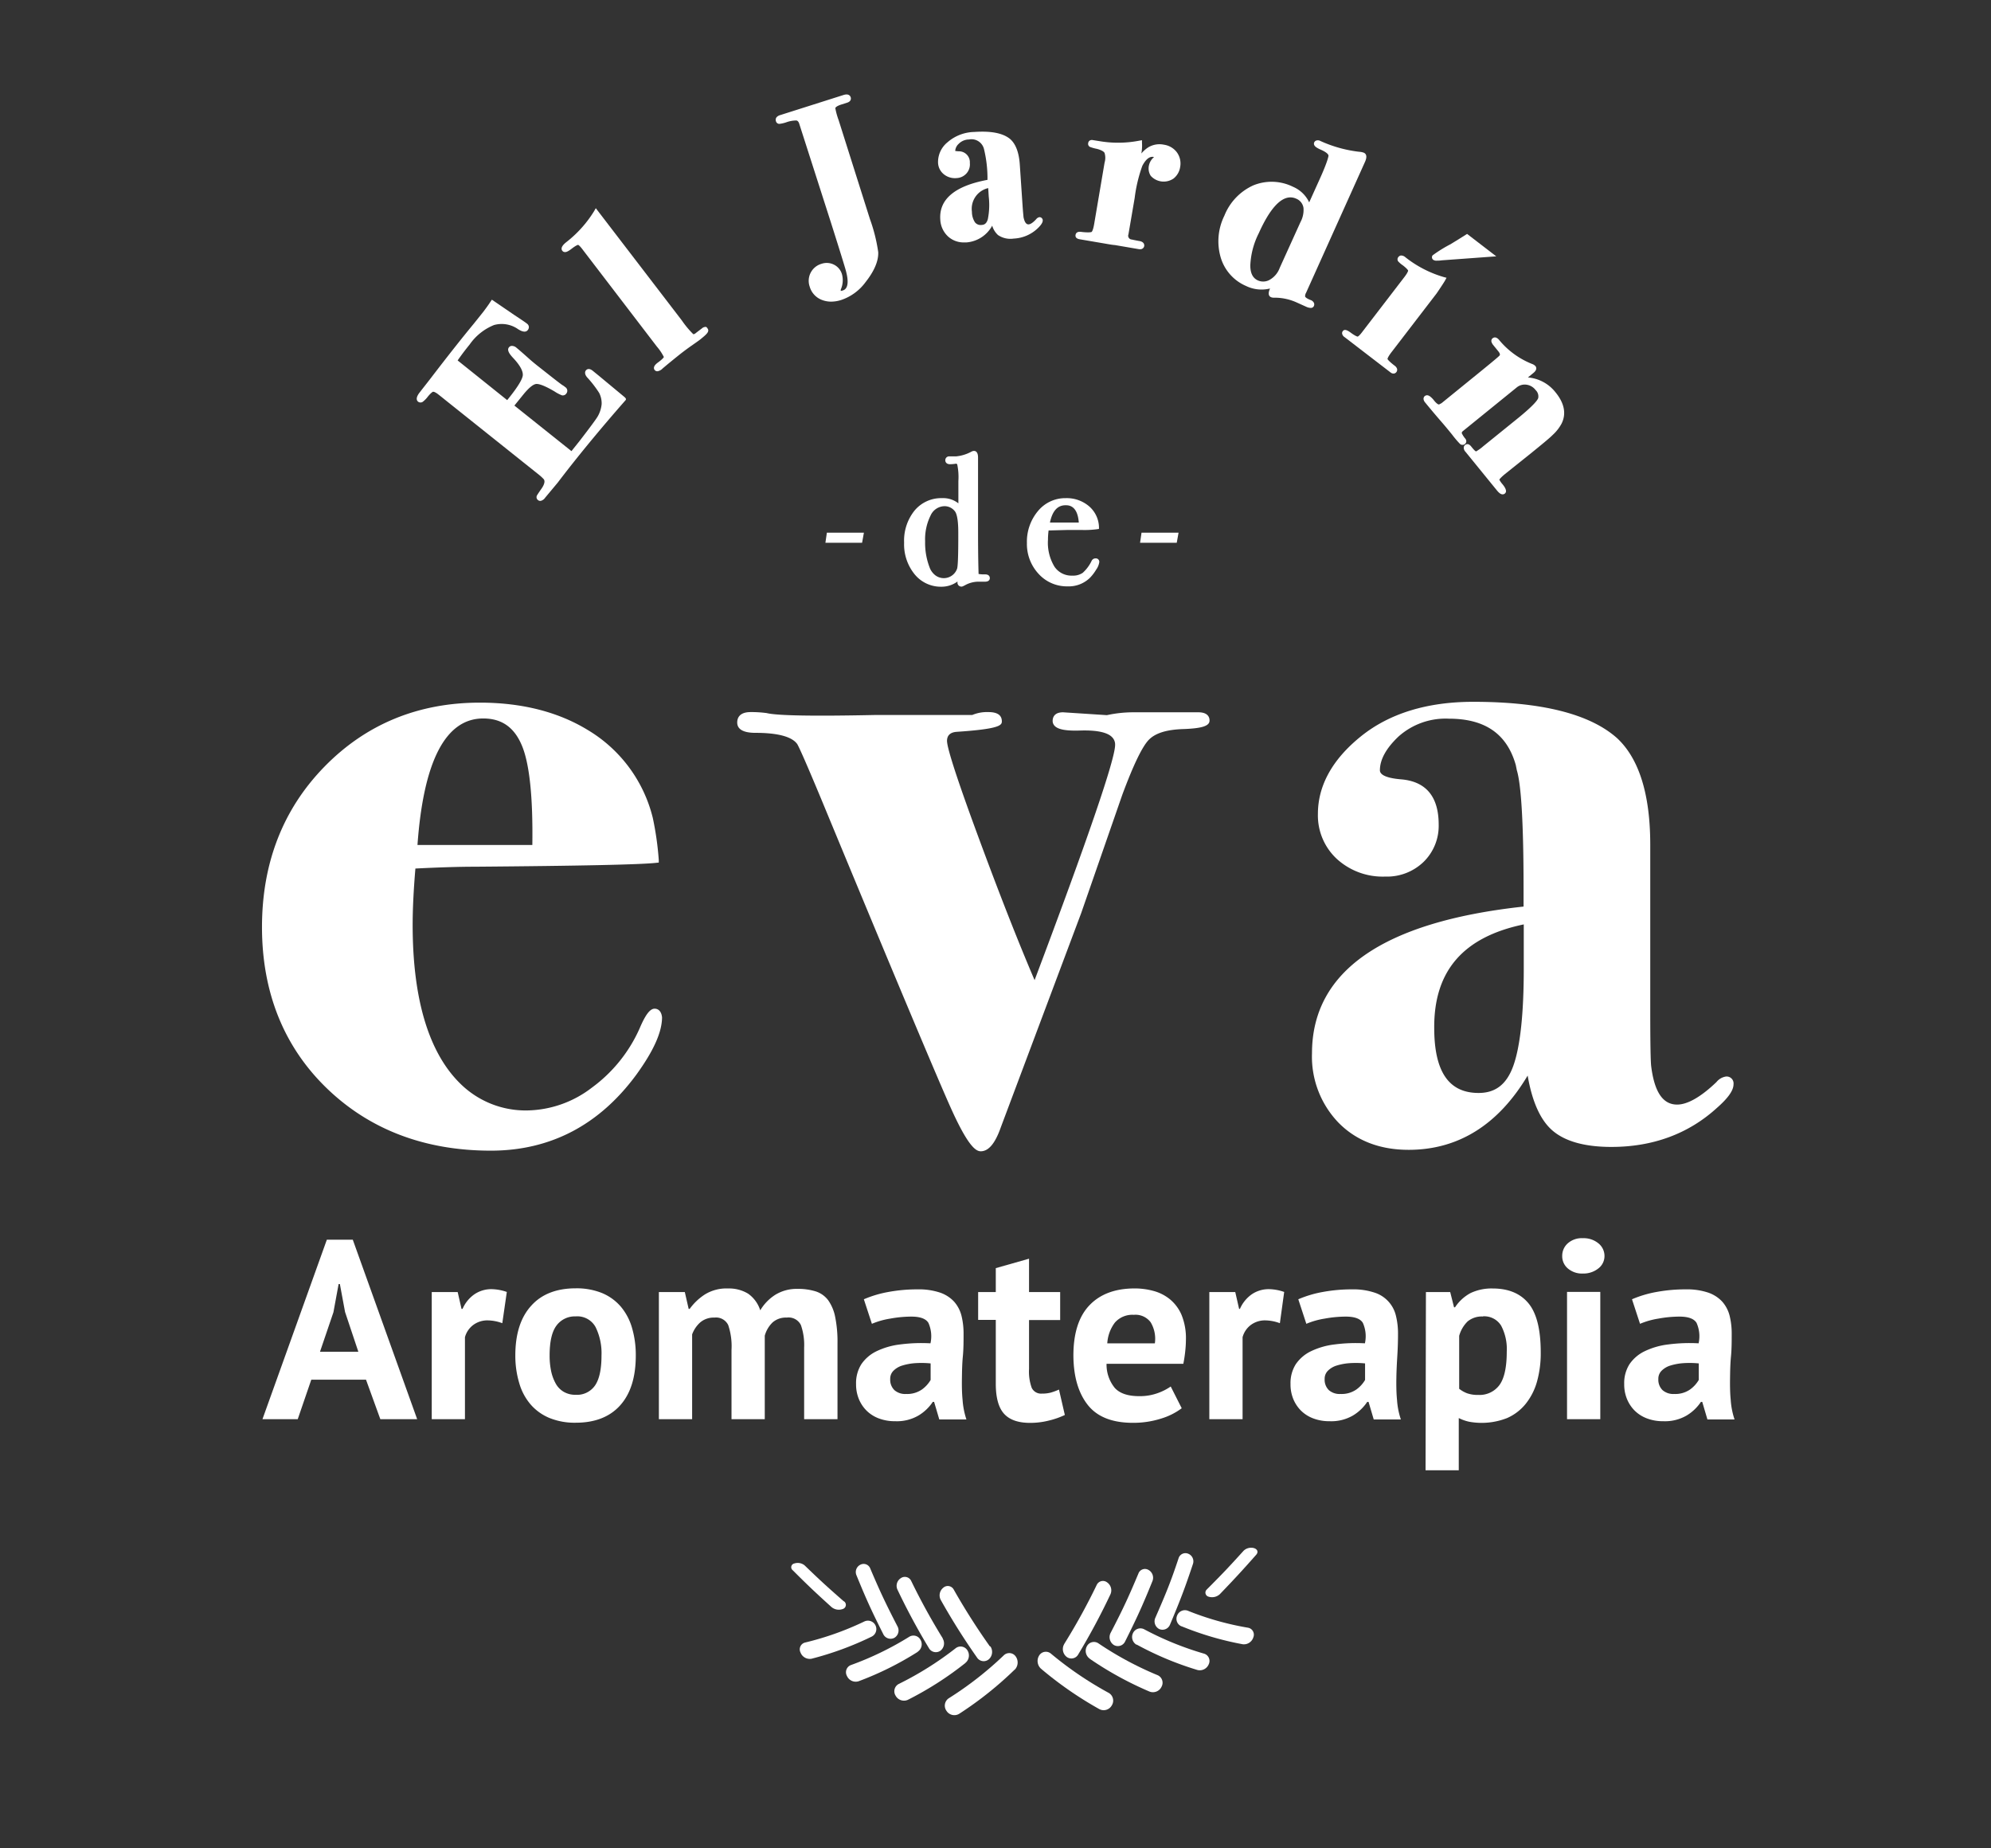 <svg data-sanitized-data-type="ugc" data-type="ugc" xmlns="http://www.w3.org/2000/svg" viewBox="0 0 383.77 356.18" data-sanitized-data-bbox="24.56 3.74 346.77 351.7" data-bbox="24.56 3.74 346.77 351.7">
    <rect x="0" y="0" width="383.77" height="356.18" fill="#333333" stroke="none"/>
    <g>
        <path fill="#ffffff" d="M168 315.41a60.88 60.88 0 0 1-11.56 4.25 1.9 1.9 0 0 1-2.13-1.18 1.35 1.35 0 0 1 .84-1.93 57.15 57.15 0 0 0 11.44-4.06 1.62 1.62 0 0 1 1.41 2.92"></path>
        <path fill="#ffffff" d="M176.89 318.34A60.84 60.84 0 0 1 165.5 324a1.84 1.84 0 0 1-2.24-1 1.48 1.48 0 0 1 .71-2.1 59.85 59.85 0 0 0 11.31-5.48 1.54 1.54 0 0 1 2.15.6 1.71 1.71 0 0 1-.54 2.29"></path>
        <path fill="#ffffff" d="M186.1 320.47a64.51 64.51 0 0 1-11.1 7.11 1.83 1.83 0 0 1-2.36-.78 1.59 1.59 0 0 1 .59-2.27 63.07 63.07 0 0 0 11-6.91 1.54 1.54 0 0 1 2.23.41 1.84 1.84 0 0 1-.38 2.44"></path>
        <path fill="#ffffff" d="M195.59 321.75a68.9 68.9 0 0 1-10.71 8.53 1.79 1.79 0 0 1-2.44-.57 1.71 1.71 0 0 1 .41-2.41 66.6 66.6 0 0 0 10.64-8.3 1.51 1.51 0 0 1 2.28.21 2 2 0 0 1-.18 2.57"></path>
        <path fill="#ffffff" d="M173 313.44c-2.37-4.59-3.42-6.84-5.27-11.2a1.36 1.36 0 0 0-1.88-.7 1.57 1.57 0 0 0-.78 2c1.81 4.44 2.83 6.71 5.18 11.38a1.56 1.56 0 0 0 2.13.72 1.64 1.64 0 0 0 .62-2.2"></path>
        <path fill="#ffffff" d="M181.74 315.77a124.55 124.55 0 0 1-6.11-11.11 1.35 1.35 0 0 0-2-.52 1.75 1.75 0 0 0-.66 2.17 127.46 127.46 0 0 0 6.07 11.29 1.53 1.53 0 0 0 2.2.54 1.78 1.78 0 0 0 .46-2.37"></path>
        <path fill="#ffffff" d="M190.82 317.31a126.63 126.63 0 0 1-7-11 1.3 1.3 0 0 0-2-.33 1.88 1.88 0 0 0-.5 2.33 128.82 128.82 0 0 0 7 11.12 1.53 1.53 0 0 0 2.28.34 1.9 1.9 0 0 0 .29-2.5"></path>
        <path fill="#ffffff" d="M162.63 308.59c-3.24-2.83-4.74-4.21-7.53-6.91a2.1 2.1 0 0 0-2-.37.73.73 0 0 0-.31 1.29c2.78 2.78 4.27 4.2 7.49 7.11a2.2 2.2 0 0 0 2.22.35.83.83 0 0 0 .17-1.47"></path>
        <path fill="#ffffff" d="M227.75 313.41a59.49 59.49 0 0 0 11.83 3.47 1.91 1.91 0 0 0 2-1.33 1.36 1.36 0 0 0-1-1.86 56 56 0 0 1-11.68-3.3 1.61 1.61 0 0 0-2 .94 1.57 1.57 0 0 0 .81 2.08"></path>
        <path fill="#ffffff" d="M219.09 316.93a61.3 61.3 0 0 0 11.74 4.91 1.87 1.87 0 0 0 2.17-1.14 1.47 1.47 0 0 0-.86-2 60.14 60.14 0 0 1-11.63-4.73 1.58 1.58 0 0 0-2.12.75 1.72 1.72 0 0 0 .69 2.25"></path>
        <path fill="#ffffff" d="M210.05 319.67a66 66 0 0 0 11.54 6.33 1.83 1.83 0 0 0 2.3-.94 1.59 1.59 0 0 0-.72-2.21 64.34 64.34 0 0 1-11.46-6.16 1.53 1.53 0 0 0-2.2.55 1.84 1.84 0 0 0 .54 2.41"></path>
        <path fill="#ffffff" d="M200.66 321.59a70.86 70.86 0 0 0 11.25 7.79 1.79 1.79 0 0 0 2.4-.74 1.72 1.72 0 0 0-.56-2.37 68.39 68.39 0 0 1-11.18-7.59 1.51 1.51 0 0 0-2.26.35 2 2 0 0 0 .35 2.56"></path>
        <path fill="#ffffff" d="M222.69 311.78c2.07-4.73 3-7 4.5-11.53a1.38 1.38 0 0 1 1.85-.82 1.58 1.58 0 0 1 .91 1.95c-1.51 4.54-2.39 6.87-4.42 11.69a1.56 1.56 0 0 1-2.07.88 1.67 1.67 0 0 1-.77-2.17"></path>
        <path fill="#ffffff" d="M214.07 314.69c2.44-4.7 3.5-7 5.38-11.49a1.34 1.34 0 0 1 1.91-.66 1.73 1.73 0 0 1 .79 2.13c-1.84 4.55-2.89 6.89-5.29 11.68a1.54 1.54 0 0 1-2.16.67 1.8 1.8 0 0 1-.63-2.33"></path>
        <path fill="#ffffff" d="M205.13 316.82a119.92 119.92 0 0 0 6.27-11.39 1.32 1.32 0 0 1 2-.48 1.87 1.87 0 0 1 .64 2.3 128.22 128.22 0 0 1-6.2 11.57 1.51 1.51 0 0 1-2.25.48 1.91 1.91 0 0 1-.45-2.48"></path>
        <path fill="#ffffff" d="M232.67 306.26c3.05-3.05 4.44-4.53 7.05-7.42a2.1 2.1 0 0 1 2-.49c.67.21.87.77.41 1.28-2.6 2.94-4 4.47-7 7.59a2.22 2.22 0 0 1-2.19.48.81.81 0 0 1-.25-1.44"></path>
        <path fill="#ffffff" d="m120.21 76.38-4.82-4-1.12-.91c-.77-.63-1.2-.26-1.35-.07s-.31.66.25 1.32a21.28 21.28 0 0 1 2.32 3 4.42 4.42 0 0 1 .48 2.14 5.86 5.86 0 0 1-.79 2.44c-.36.59-1.55 2.2-3.52 4.75l-1.51 1.89-11-8.78 1.62-2c1.36-1.7 2.14-2.11 2.56-2.16s1.4.16 3.56 1.44a7.48 7.48 0 0 0 1.41.74.81.81 0 0 0 .86-.34.84.84 0 0 0-.24-1.26 3.05 3.05 0 0 0-.56-.39c-1.06-.77-2.59-2-4.54-3.53-.74-.58-1.31-1.06-1.73-1.43-1.23-1.1-2.07-1.84-2.49-2.17a1.36 1.36 0 0 0-1-.4.73.73 0 0 0-.5.28c-.46.57.19 1.39.88 2.12 1.29 1.38 1.9 2.54 1.78 3.35-.09.58-.68 1.87-3 4.7l-9.55-7.65c1-1.44 1.83-2.47 2.31-3.06a10.53 10.53 0 0 1 4.7-3.76 5.5 5.5 0 0 1 4.66.81c.33.2 1.32.82 1.84.17a.91.91 0 0 0 .22-.65.87.87 0 0 0-.35-.59c-.3-.24-1.08-.77-2.39-1.63l-4.39-3-.25.37c-.51.79-1 1.43-1.37 1.93l-1.88 2.35c-2.21 2.67-5 6.2-8.29 10.5-.88 1.14-1.57 2-2.08 2.67-.26.32-1 1.29-.35 1.84a.77.77 0 0 0 1-.06 4.94 4.94 0 0 0 .81-.83c.62-.78.92-.94 1-1s.39 0 .69.22c.07 0 .43.29 2.26 1.76l17.54 14a8.14 8.14 0 0 1 .89.82c.41.45 0 1.32-.51 2-.6.87-.73 1.09-.78 1.18a.7.7 0 0 0 .22.88.66.66 0 0 0 .42.15h.08a1.46 1.46 0 0 0 .88-.63l2.42-2.9c3.53-4.65 7.91-10 13-15.8.32-.3.06-.52-.3-.82Z"></path>
        <path fill="#ffffff" d="M136.09 63a1.09 1.09 0 0 0-.8.29l-1.08.82c-.21.19-.48.36-.6.27a17.88 17.88 0 0 1-2.18-2.62l-16.59-21.64-.33.58a22.53 22.53 0 0 1-5.4 6c-.33.27-1.2 1-.72 1.63a.59.59 0 0 0 .42.24c.31.06.7-.13 1.29-.57 1-.78 1.31-.81 1.33-.81s.28.08 1 1.07l14.19 18.54a9.69 9.69 0 0 1 1.34 2s-.08.28-1.06 1c-.53.38-.79.69-.84 1a.64.64 0 0 0 .12.5.68.68 0 0 0 .46.25h.08a1.75 1.75 0 0 0 1-.54l1-.84c1.36-1.11 2.3-1.87 2.81-2.26s1.09-.82 1.66-1.22c1.15-.8 1.83-1.28 2-1.45 1-.8 1.28-1.16 1.32-1.47a.52.52 0 0 0-.11-.43.74.74 0 0 0-.31-.34Z"></path>
        <path fill="#ffffff" d="M161.65 23.16a13.83 13.83 0 0 1-.64-2.31c0-.06.1-.37 1.17-.71l1.1-.35c.69-.21.81-.68.69-1.05-.08-.24-.37-.76-1.39-.43l-12.22 3.88a1.43 1.43 0 0 0-.65.38.77.77 0 0 0-.15.76.67.67 0 0 0 .7.54 6.47 6.47 0 0 0 1.27-.29 5.72 5.72 0 0 1 1.94-.36c.15 0 .36.09.54.49l6.16 19.2c2.31 7.28 2.87 9.18 2.94 9.52.78 3.09-.34 3.45-.71 3.56s-.35.06-.34.06a.66.66 0 0 1 .06-.39 4.44 4.44 0 0 0 .16-2.85 3 3 0 0 0-1.54-1.81 3.09 3.09 0 0 0-2.39-.16 3.41 3.41 0 0 0-2.28 4.4 3.88 3.88 0 0 0 2.33 2.55 4.94 4.94 0 0 0 1.81.34 6.48 6.48 0 0 0 2-.34 9.64 9.64 0 0 0 4.62-3.41c1.7-2.15 2.52-4.1 2.45-5.79a32.25 32.25 0 0 0-1.61-6.41Z"></path>
        <path fill="#ffffff" d="M200.36 41.85a1 1 0 0 0-.63.39c-.76.83-1.23 1-1.5 1-.44 0-.76-.45-.95-1.42 0-.15-.08-.71-.2-2.52l-.51-7.57c-.16-2.39-.81-4.07-1.94-5-1.39-1.09-3.62-1.52-6.84-1.3a8.12 8.12 0 0 0-5.17 2 4.9 4.9 0 0 0-1.81 3.93 3 3 0 0 0 1.11 2.22 3.4 3.4 0 0 0 2.46.74 2.7 2.7 0 0 0 1.92-.91 2.61 2.61 0 0 0 .64-2 2.1 2.1 0 0 0-2.15-2.25 6.69 6.69 0 0 1-.67-.07 2 2 0 0 1 .66-1.36 2.81 2.81 0 0 1 2-.85 2.48 2.48 0 0 1 2.84 1.68l.07.26a24.1 24.1 0 0 1 .65 5.3v.54c-6.29 1.17-9.35 3.74-9.1 7.62a4.73 4.73 0 0 0 1.53 3.32 4.47 4.47 0 0 0 3.07 1.12h.41a6.19 6.19 0 0 0 5-3.23 3.93 3.93 0 0 0 1.12 1.81 4.23 4.23 0 0 0 3 .68 7.16 7.16 0 0 0 4.86-2.19c.55-.57.79-1 .76-1.38a.63.63 0 0 0-.63-.56Zm-12.43 1a3.76 3.76 0 0 1-.59-2.05 4.09 4.09 0 0 1 3.14-4.55l.1 1.62a14.07 14.07 0 0 1-.17 4.36c-.28 1-.82 1.1-1.2 1.12a1.39 1.39 0 0 1-1.28-.5Z"></path>
        <path fill="#ffffff" d="M224.37 27.89a4.2 4.2 0 0 0-3 .48 5.86 5.86 0 0 0-1.37 1.21 8.44 8.44 0 0 0 .12-2.08v-.48l-.47.08a21.33 21.33 0 0 1-7.35.16l-1.64-.26a.8.8 0 0 0-.64.11.64.64 0 0 0-.26.43.66.66 0 0 0 .35.78 7.83 7.83 0 0 0 1.34.37c1.07.29 1.38.62 1.46.79a3.2 3.2 0 0 1 0 1.86l-2 11.79c-.23 1.38-.49 1.57-.5 1.57s-.34.18-1.92 0c-.94-.16-1.13.32-1.17.54s-.08.72.79.87l4.81.82c1 .18 1.64.28 2 .3l4.68.8h.2a.77.77 0 0 0 .45-.14.74.74 0 0 0 .31-.52c0-.2 0-.68-.78-.89-.64-.11-1.18-.22-1.63-.32a.73.73 0 0 1-.64-1l1.2-7a28.39 28.39 0 0 1 1.48-6.21c1-1.9 1.89-1.75 2.18-1.7.14 0 .17.05.09 0a2.9 2.9 0 0 0-1 1.64 2.64 2.64 0 0 0 .35 2 3.36 3.36 0 0 0 4.4.51 3.47 3.47 0 0 0 1.27-2.23 3.64 3.64 0 0 0-.63-2.81 3.79 3.79 0 0 0-2.48-1.47Z"></path>
        <path fill="#ffffff" d="M252.56 57.8c-.94-.38-1-.65-1-.68a1.39 1.39 0 0 1 .2-.72l11.35-25.21c.51-1.14.16-1.58-.23-1.76a3.08 3.08 0 0 0-.9-.18 25 25 0 0 1-7.47-2.08 1 1 0 0 0-.81-.08.67.67 0 0 0-.39.37.61.61 0 0 0 0 .46c.12.3.45.55 1.17.88 1.46.62 1.59 1.07 1.59 1.2s-.19 1.17-1.58 4.26L252.35 39a6.06 6.06 0 0 0-3.11-3 9.31 9.31 0 0 0-7.68-.27 10.78 10.78 0 0 0-5.56 5.84 11.11 11.11 0 0 0-.72 8 8.65 8.65 0 0 0 4.92 5.55 6.79 6.79 0 0 0 4.6.48l-.09.22c-.38 1 0 1.34.3 1.46a1.4 1.4 0 0 0 .5.09 10.27 10.27 0 0 1 4.41.91l1.82.82a2.32 2.32 0 0 0 .9.24.62.62 0 0 0 .62-.38.74.74 0 0 0 0-.6 1.13 1.13 0 0 0-.7-.56ZM241 51.14a15.16 15.16 0 0 1 1.64-6.21c2.06-4.58 4.11-6.89 6.09-6.89a2.68 2.68 0 0 1 1.12.25 2.27 2.27 0 0 1 1.4 1.78 4.92 4.92 0 0 1-.58 2.73l-4 8.82a4.34 4.34 0 0 1-2.08 2.38 2.52 2.52 0 0 1-2.06.07c-1.04-.43-1.53-1.4-1.53-2.93Z"></path>
        <path fill="#ffffff" d="M268.91 70.54c-1.32-1-1.45-1.33-1.46-1.35s0-.36.95-1.56l8.53-11.11c.93-1.37 1.45-2.17 1.63-2.5l.26-.49-.54-.14a21.72 21.72 0 0 1-7.38-3.81 1.25 1.25 0 0 0-.88-.34.72.72 0 0 0-.45.26.68.68 0 0 0-.07.87 5.33 5.33 0 0 0 .92.78c.95.74 1 1 1 1s0 .35-.92 1.5l-7.8 10.16c-.73 1-1 1.06-1 1.06s-.31 0-1.3-.73c-.44-.32-1.18-.85-1.56-.34a.62.62 0 0 0-.14.49 1 1 0 0 0 .46.67l8.88 6.82a.88.88 0 0 0 .55.21h.09a.72.72 0 0 0 .48-.29.71.71 0 0 0 .11-.67 1.22 1.22 0 0 0-.36-.49Z"></path>
        <path fill="#ffffff" d="M277 50.23c.22 0 .51 0 .89-.06l10.52-.77-5.62-4.32-.26.16c-1.09.69-2 1.26-2.79 1.73l-.1.07a25.92 25.92 0 0 0-3.49 2.16.57.57 0 0 0-.13.46.62.62 0 0 0 .24.41 1.15 1.15 0 0 0 .74.16Z"></path>
        <path fill="#ffffff" d="M299.84 75.62a7.55 7.55 0 0 0-5.33-2.88l1.05-.86c.81-.65.54-1.15.4-1.33a1.67 1.67 0 0 0-.65-.41 15.76 15.76 0 0 1-6.42-4.71c-.59-.62-1-.37-1.19-.24a.67.67 0 0 0-.2.74 1.92 1.92 0 0 0 .36.61l.95 1.17c.44.55.29.73.22.82s-.54.53-3.33 2.8l-7.83 6.36-.49.26s-.28.07-.94-.74a4.36 4.36 0 0 0-.79-.81c-.49-.36-.81-.21-1-.09a.7.7 0 0 0-.25.66 1.26 1.26 0 0 0 .28.57c1.07 1.31 2.15 2.59 3.22 3.82q.81.93 2 2.4a19 19 0 0 0 1.47 1.74.73.73 0 0 0 1 .07.69.69 0 0 0 .26-.46.82.82 0 0 0-.2-.59 4.43 4.43 0 0 1-.68-1.06.64.64 0 0 1 .14-.31l10.42-8.45a2.42 2.42 0 0 1 1.87-.57 2.65 2.65 0 0 1 1.82 1.05 1.66 1.66 0 0 1 .49 1.55c-.12.35-.77 1.32-3.91 3.87L285.9 86a8.34 8.34 0 0 1-1.39 1s-.21-.06-.72-.69l-.22-.27c-.56-.7-1-.4-1.17-.29a.68.68 0 0 0-.26.47 1.15 1.15 0 0 0 .33.84l6 7.37c.45.56.78.81 1.11.84h.07a.65.65 0 0 0 .64-.58c0-.33-.16-.74-.66-1.35a4.39 4.39 0 0 1-.63-.91s.13-.27 1-1l5-4c2.22-1.8 3.69-3 4.37-3.69a8.2 8.2 0 0 0 1.63-2.11c.93-1.87.56-3.9-1.16-6.01Z"></path>
        <path fill="#ffffff" d="M189.87 110.69a6 6 0 0 1-1.25-.08c0-.54-.1-2.45-.1-8.63v-13.8c0-1.06-.43-1.28-.79-1.28a1 1 0 0 0-.43.11 7.74 7.74 0 0 1-3 .94h-1.27a.74.74 0 0 0-.82.76c0 .34.23.75.89.75.14 0 .56 0 1.24-.11 0 0 .09 0 .18.21a11.84 11.84 0 0 1 .21 3.14V97a4.72 4.72 0 0 0-3.13-1 6.67 6.67 0 0 0-5.33 2.41 9.23 9.23 0 0 0-2 6.16 9.13 9.13 0 0 0 2 6.07 6.51 6.51 0 0 0 5.19 2.43 5.22 5.22 0 0 0 3.1-1v.12a.76.76 0 0 0 .75.86c.15 0 .31-.05.81-.33a5.43 5.43 0 0 1 2.69-.62h1.06c.86 0 .92-.52.92-.68s-.04-.73-.92-.73Zm-5.38-1.12a2.71 2.71 0 0 1-4.12 1.36 3.41 3.41 0 0 1-1.11-1.38 13.16 13.16 0 0 1-.94-5.22 10.29 10.29 0 0 1 1.06-5 3 3 0 0 1 2.62-1.78 2.5 2.5 0 0 1 2.07 1c.29.38.64 1.39.64 4 .02 5.11-.11 6.63-.22 7.02Z"></path>
        <path fill="#ffffff" d="M211.17 107.61a.83.83 0 0 0-.77.5 7.33 7.33 0 0 1-1.7 2.28 3.25 3.25 0 0 1-2 .54 3.94 3.94 0 0 1-3.44-1.71A8.88 8.88 0 0 1 202 104a13.73 13.73 0 0 1 .12-1.77l3.82-.1h2.44a17.94 17.94 0 0 0 3.06-.14l.39-.06v-.39a5.51 5.51 0 0 0-1.94-4 6.64 6.64 0 0 0-4.47-1.54 6.81 6.81 0 0 0-5.36 2.5 9.18 9.18 0 0 0-2.12 6.14 8.45 8.45 0 0 0 2.24 5.94 7.36 7.36 0 0 0 5.59 2.42 5.84 5.84 0 0 0 4.34-1.67 8.36 8.36 0 0 0 1.17-1.54 3.25 3.25 0 0 0 .61-1.47.66.66 0 0 0-.72-.71Zm-5.78-10.24c.58 0 2.3 0 2.55 3.33h-5.56c.47-2.24 1.46-3.33 3.01-3.33Z"></path>
        <path fill="#ffffff" d="M126.18 194.39c-.89 0-1.77 1.15-2.91 3.84a28.42 28.42 0 0 1-9.19 11.38 21 21 0 0 1-12.44 4.39 17.92 17.92 0 0 1-13-5.25c-6-5.94-9.1-16.21-9.1-30.51 0-3 .17-6.61.53-10.86 4.57-.23 8.42-.35 11.43-.35 20.29-.16 32.06-.41 35-.75l.48-.05v-.49a59.11 59.11 0 0 0-1.15-8.11 27.31 27.31 0 0 0-12.49-16.92c-5.72-3.51-12.73-5.3-20.84-5.3-11.92 0-22 4.17-30 12.38s-12 18.6-12 30.87c0 12.53 4.18 23 12.42 31s18.91 12.09 31.69 12.09c11.45 0 20.86-4.91 28-14.58 3.36-4.62 5-8.26 5-11.13-.17-1.49-1.05-1.65-1.43-1.65Zm-45.71-31.55c1.16-16.18 5.42-24.38 12.67-24.38 3.59 0 6 1.72 7.47 5.25s2.13 10 2 19.13Z"></path>
        <path fill="#ffffff" d="M231 137.27h-12.51a24 24 0 0 0-5.13.55l-8.46-.55c-1.82 0-2 1.16-2 1.66a1.37 1.37 0 0 0 .43 1c.71.69 2.3.95 5 .85 3.05-.08 5.09.34 6 1.26a2 2 0 0 1 .61 1.52c0 2.75-5.22 18-15.52 45.33-3.15-7.36-6.73-16.47-10.66-27.11-5.14-13.89-6.22-18-6.22-19s.56-1.63 1.8-1.74c8.11-.54 8.77-1.22 8.77-2s-.33-1.81-2.58-1.81a7.37 7.37 0 0 0-3.13.56h-18.76c-11.85.25-18.86.13-20.87-.37a22.17 22.17 0 0 0-3.09-.19c-2.25 0-2.58 1.25-2.58 2 0 1.32 1.18 2 3.52 2 4.34 0 7.06.75 8.06 2.18.34.59 1.43 2.94 4.69 10.77 14 33.83 22.39 53.75 24.83 59.18 3.38 7.55 4.9 8.51 5.84 8.51 1.51 0 2.78-1.51 3.87-4.62L208.39 176l7.93-22.82c2.11-5.69 3.82-9.25 5.09-10.58s3.48-2 6.73-2.1c3.56-.13 5-.6 5-1.63.02-.58-.27-1.6-2.14-1.6Z"></path>
        <path fill="#ffffff" d="M332.71 207.46a2.91 2.91 0 0 0-1.86 1.07c-3 2.88-5.59 4.34-7.58 4.34-2.75 0-4.38-2.42-5-7.4-.12-1-.18-4.59-.18-10.76v-31.92c0-9.69-2.15-16.59-6.4-20.54-5.24-4.67-14.56-7-27.71-7-8.89 0-16.17 2.24-21.65 6.65s-8.3 9.47-8.3 14.95a11.42 11.42 0 0 0 3.65 8.68 13.11 13.11 0 0 0 9.31 3.4 10.16 10.16 0 0 0 7.43-2.85 9.71 9.71 0 0 0 2.89-7.17c0-5.39-2.44-8.32-7.26-8.72-1.85-.15-4.07-.58-4.07-1.74 0-2.08 1.22-4.28 3.62-6.54a13.61 13.61 0 0 1 9.66-3.41c7 0 11.21 2.94 12.91 8.93l.2 1c.86 2.81 1.3 10.49 1.3 22.82v3.46c-27.06 2.94-40.78 12.45-40.78 28.27a18.34 18.34 0 0 0 5.15 13.42c3.42 3.45 7.95 5.19 13.48 5.19 9.56 0 17.27-4.81 22.94-14.31.84 4.89 2.37 8.38 4.57 10.4 2.41 2.22 6.3 3.35 11.57 3.35 8 0 14.87-2.53 20.34-7.52 2.15-1.88 3.2-3.37 3.2-4.54a1.34 1.34 0 0 0-1.43-1.51Zm-39-29.31v8.53c0 8.73-.69 15-2 18.68s-3.51 5.27-6.71 5.27c-5.75 0-8.55-4.11-8.55-12.56-.06-10.97 5.6-17.49 17.24-19.92Z"></path>
        <path fill="#ffffff" d="M70.55 265.89H60l-2.61 7.61h-6.8L63 238.91h5l12.41 34.59h-7.1Zm-8.87-5.39h7.39l-2.56-7.66-1-5.39h-.24l-1 5.44Z"></path>
        <path fill="#ffffff" d="M96.82 255a8.39 8.39 0 0 0-2.76-.54 4.55 4.55 0 0 0-2.88.91 4.39 4.39 0 0 0-1.56 2.33v15.8h-6.4V249h5l.74 3.24h.2a6.64 6.64 0 0 1 2.27-2.8 5.8 5.8 0 0 1 3.35-1 9.42 9.42 0 0 1 2.91.54Z"></path>
        <path fill="#ffffff" d="M99.33 261.23q0-6.23 3.06-9.59c2-2.24 4.89-3.36 8.57-3.36a13 13 0 0 1 5.13.93 9.69 9.69 0 0 1 3.6 2.63 11.15 11.15 0 0 1 2.14 4.09 18.46 18.46 0 0 1 .72 5.3q0 6.24-3 9.59c-2 2.24-4.88 3.36-8.56 3.36a12.9 12.9 0 0 1-5.12-.93 9.74 9.74 0 0 1-3.62-2.62 11 11 0 0 1-2.17-4.1 18.41 18.41 0 0 1-.75-5.3Zm6.61 0a14.65 14.65 0 0 0 .29 3 8.56 8.56 0 0 0 .89 2.41 4.16 4.16 0 0 0 1.55 1.59 4.42 4.42 0 0 0 2.29.57 4.22 4.22 0 0 0 3.75-1.82q1.23-1.82 1.23-5.74a11.4 11.4 0 0 0-1.13-5.47 4 4 0 0 0-3.85-2.08 4.38 4.38 0 0 0-3.69 1.76q-1.33 1.76-1.33 5.78Z"></path>
        <path fill="#ffffff" d="M141 273.5v-13.35a12.68 12.68 0 0 0-.64-4.8 2.61 2.61 0 0 0-2.66-1.43 4 4 0 0 0-2.71.91 5.78 5.78 0 0 0-1.58 2.33v16.34H127V249h5l.74 3.24h.2a11 11 0 0 1 2.88-2.75 7.89 7.89 0 0 1 4.51-1.18 7.07 7.07 0 0 1 3.87 1 6.22 6.22 0 0 1 2.34 3.21 9 9 0 0 1 2.91-3 7.84 7.84 0 0 1 4.29-1.13 11.28 11.28 0 0 1 3.52.49 4.88 4.88 0 0 1 2.37 1.69 8.32 8.32 0 0 1 1.35 3.22 24 24 0 0 1 .45 5.1v14.61H155v-13.79a11.66 11.66 0 0 0-.62-4.34 2.64 2.64 0 0 0-2.73-1.45 3.86 3.86 0 0 0-2.74.94 5.62 5.62 0 0 0-1.5 2.55v16.09Z"></path>
        <path fill="#ffffff" d="M166.51 250.39a21.64 21.64 0 0 1 4.68-1.4 30.66 30.66 0 0 1 5.67-.51 12.91 12.91 0 0 1 4.29.61 6.6 6.6 0 0 1 2.74 1.74 6.5 6.5 0 0 1 1.43 2.7 14.2 14.2 0 0 1 .41 3.53c0 1.44 0 2.89-.14 4.34s-.16 2.89-.18 4.3 0 2.77.13 4.09a15.2 15.2 0 0 0 .74 3.76h-5.23l-1-3.39h-.25a8.62 8.62 0 0 1-2.74 2.62 8.28 8.28 0 0 1-4.51 1.11 8.65 8.65 0 0 1-3.1-.52 6.69 6.69 0 0 1-2.37-1.47 6.83 6.83 0 0 1-1.52-2.25 7.38 7.38 0 0 1-.55-2.92 6.81 6.81 0 0 1 1-3.8 7.42 7.42 0 0 1 2.91-2.51 14.36 14.36 0 0 1 4.54-1.32 31.67 31.67 0 0 1 5.89-.22 6.29 6.29 0 0 0-.4-3.95q-.74-1.2-3.3-1.2a22.81 22.81 0 0 0-4.07.39 15 15 0 0 0-3.52 1Zm8.13 18.25a5 5 0 0 0 3.06-.86 6 6 0 0 0 1.68-1.84v-3.19a18.19 18.19 0 0 0-2.94-.05 11.07 11.07 0 0 0-2.49.45 4.06 4.06 0 0 0-1.72 1 2.16 2.16 0 0 0-.64 1.62 2.79 2.79 0 0 0 .81 2.13 3.14 3.14 0 0 0 2.24.74Z"></path>
        <path fill="#ffffff" d="M188.54 249h3.4v-4.61l6.41-1.82V249h6v5.39h-6v9.42a9.24 9.24 0 0 0 .52 3.66 2 2 0 0 0 1.95 1.1 6.58 6.58 0 0 0 1.7-.19 12 12 0 0 0 1.6-.59l1.13 4.9a15.78 15.78 0 0 1-3.1 1.08 14.66 14.66 0 0 1-3.6.44q-3.41 0-5-1.74t-1.61-5.71v-12.4h-3.4Z"></path>
        <path fill="#ffffff" d="M227.78 271.39a12.76 12.76 0 0 1-4 2 17.64 17.64 0 0 1-5.4.81q-6 0-8.72-3.46t-2.76-9.49q0-6.47 3.1-9.71t8.73-3.24a13.83 13.83 0 0 1 3.64.49 8.55 8.55 0 0 1 3.16 1.62 8 8 0 0 1 2.22 3 11.86 11.86 0 0 1 .84 4.76 22.07 22.07 0 0 1-.13 2.21c-.08.78-.2 1.6-.37 2.45h-14.8a7.1 7.1 0 0 0 1.6 4.66q1.46 1.58 4.71 1.57a10.07 10.07 0 0 0 3.62-.61 10.47 10.47 0 0 0 2.44-1.25Zm-9.17-18a4.48 4.48 0 0 0-3.72 1.5 7.39 7.39 0 0 0-1.46 4h9.17a6.18 6.18 0 0 0-.81-4.07 3.65 3.65 0 0 0-3.18-1.44Z"></path>
        <path fill="#ffffff" d="M246.7 255a8.39 8.39 0 0 0-2.76-.54 4.55 4.55 0 0 0-2.88.91 4.37 4.37 0 0 0-1.55 2.33v15.8h-6.41V249h5l.74 3.24h.16a6.72 6.72 0 0 1 2.27-2.8 5.8 5.8 0 0 1 3.35-1 9.32 9.32 0 0 1 2.91.54Z"></path>
        <path fill="#ffffff" d="M250.25 250.39a21.47 21.47 0 0 1 4.68-1.4 30.66 30.66 0 0 1 5.67-.51 12.91 12.91 0 0 1 4.29.61 6.15 6.15 0 0 1 4.17 4.44 14.2 14.2 0 0 1 .41 3.53c0 1.44-.05 2.89-.14 4.34s-.16 2.89-.18 4.3 0 2.77.13 4.09a14.75 14.75 0 0 0 .74 3.76h-5.23l-1-3.39h-.25a8.62 8.62 0 0 1-2.74 2.62 8.28 8.28 0 0 1-4.51 1.11 8.65 8.65 0 0 1-3.1-.52 6.69 6.69 0 0 1-2.37-1.47 6.83 6.83 0 0 1-1.52-2.25 7.38 7.38 0 0 1-.55-2.92 6.81 6.81 0 0 1 1-3.8 7.42 7.42 0 0 1 2.91-2.51 14.36 14.36 0 0 1 4.54-1.32 31.67 31.67 0 0 1 5.89-.22 6.29 6.29 0 0 0-.4-3.95q-.74-1.2-3.3-1.2a22.81 22.81 0 0 0-4.07.39 15 15 0 0 0-3.52 1Zm8.13 18.25a5 5 0 0 0 3.06-.86 6 6 0 0 0 1.68-1.84v-3.19a18.19 18.19 0 0 0-2.94-.05 11.07 11.07 0 0 0-2.49.45 4.06 4.06 0 0 0-1.72 1 2.16 2.16 0 0 0-.64 1.62 2.79 2.79 0 0 0 .81 2.13 3.14 3.14 0 0 0 2.24.74Z"></path>
        <path fill="#ffffff" d="M274.85 249h4.68l.74 2.94h.19a8.24 8.24 0 0 1 3-2.75 9.45 9.45 0 0 1 4.26-.88c3.09 0 5.4 1 6.95 2.92s2.31 5.08 2.31 9.39a20.25 20.25 0 0 1-.73 5.67 12 12 0 0 1-2.2 4.29 9.52 9.52 0 0 1-3.55 2.7 13.38 13.38 0 0 1-7.32.71 8.36 8.36 0 0 1-2-.71v10.06h-6.4Zm11 4.71a4.32 4.32 0 0 0-2.94.93 6.15 6.15 0 0 0-1.65 2.8v10.2a5.79 5.79 0 0 0 1.51.86 6 6 0 0 0 2.14.32 4.75 4.75 0 0 0 4.14-1.94c.92-1.29 1.38-3.43 1.38-6.4a9.66 9.66 0 0 0-1.08-5 3.81 3.81 0 0 0-3.51-1.8Z"></path>
        <path fill="#ffffff" d="M301.12 242.05a3.21 3.21 0 0 1 1.06-2.43 4.07 4.07 0 0 1 2.93-1 4.45 4.45 0 0 1 3 1 3.12 3.12 0 0 1 1.16 2.43 3 3 0 0 1-1.16 2.38 4.59 4.59 0 0 1-3 1 4.19 4.19 0 0 1-2.93-1 3.07 3.07 0 0 1-1.06-2.38Zm.93 6.92h6.41v24.53h-6.41Z"></path>
        <path fill="#ffffff" d="M314.57 250.39a21.64 21.64 0 0 1 4.68-1.4 30.66 30.66 0 0 1 5.67-.51 12.91 12.91 0 0 1 4.29.61 6.6 6.6 0 0 1 2.74 1.74 6.5 6.5 0 0 1 1.43 2.7 14.2 14.2 0 0 1 .41 3.53c0 1.44 0 2.89-.14 4.34s-.16 2.89-.18 4.3 0 2.77.13 4.09a14.75 14.75 0 0 0 .74 3.76h-5.23l-1-3.39h-.25a8.62 8.62 0 0 1-2.74 2.62 8.28 8.28 0 0 1-4.51 1.11 8.65 8.65 0 0 1-3.1-.52 6.69 6.69 0 0 1-2.37-1.47 6.83 6.83 0 0 1-1.52-2.25 7.38 7.38 0 0 1-.55-2.92 6.81 6.81 0 0 1 1-3.8 7.42 7.42 0 0 1 2.91-2.51 14.36 14.36 0 0 1 4.54-1.32 31.67 31.67 0 0 1 5.89-.22 6.29 6.29 0 0 0-.4-3.95q-.74-1.2-3.3-1.2a22.81 22.81 0 0 0-4.07.39 15 15 0 0 0-3.52 1Zm8.13 18.25a5 5 0 0 0 3.06-.86 6 6 0 0 0 1.68-1.84v-3.19a18.19 18.19 0 0 0-2.94-.05 11.07 11.07 0 0 0-2.49.45 4.06 4.06 0 0 0-1.72 1 2.16 2.16 0 0 0-.64 1.62 2.79 2.79 0 0 0 .81 2.13 3.14 3.14 0 0 0 2.24.74Z"></path>
        <path d="m166.52 102.66-.35 1.94h-7.07l.28-1.94h7.14z" fill="#ffffff"></path>
        <path d="m227.17 102.66-.35 1.94h-7.07l.28-1.94h7.14z" fill="#ffffff"></path>
        <path d="M371.33 3.74v351.7H24.56V3.74h346.77z" fill="none"></path>
    </g>
</svg>
